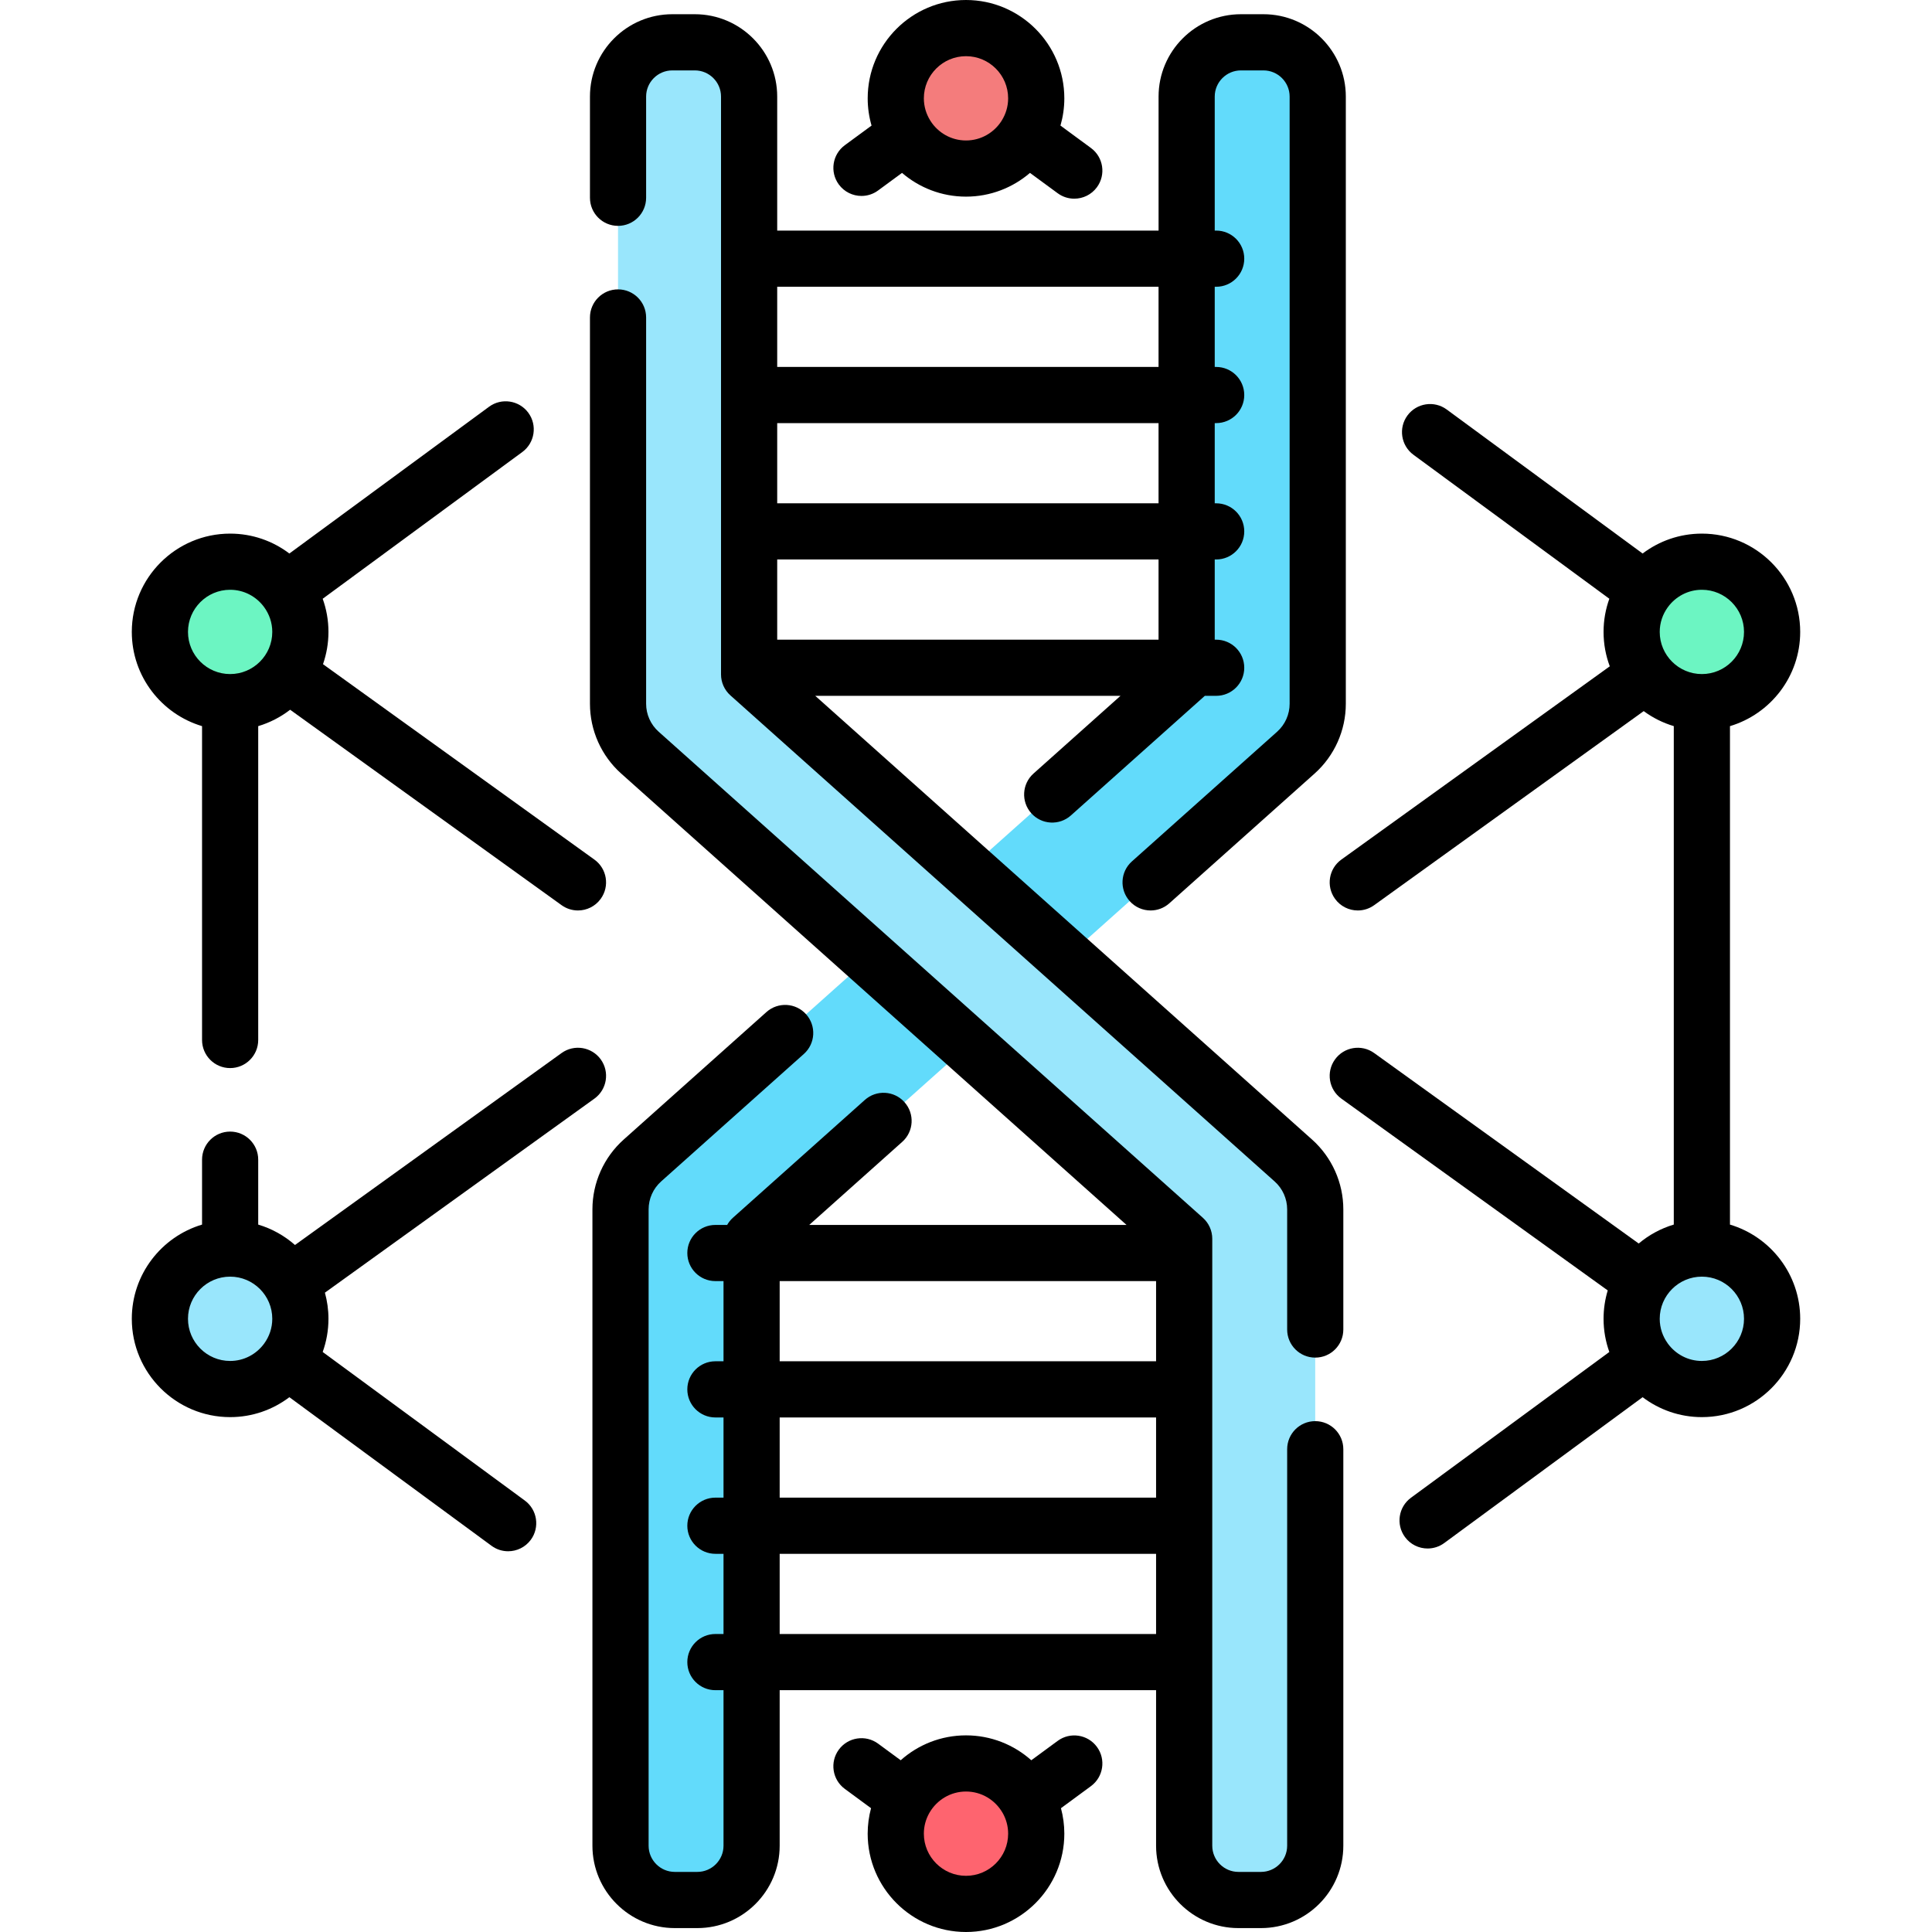 <?xml version="1.0" encoding="UTF-8"?>
<svg xmlns="http://www.w3.org/2000/svg" width="86" height="86" viewBox="0 0 86 86" fill="none">
  <g clip-path="url(#clip0_409_2300)">
    <path d="M58.657 4.299V31.327C58.657 32.157 58.302 32.949 57.682 33.503L51.217 39.277L39.329 49.895L33.456 55.141V82.159C33.456 83.493 32.374 84.575 31.041 84.575H30.037C28.703 84.575 27.622 83.493 27.622 82.159V53.834C27.622 53.004 27.975 52.212 28.595 51.659L34.95 45.982L46.838 35.367L52.823 30.02V4.299C52.823 2.965 53.903 1.883 55.238 1.883H56.24C57.575 1.883 58.657 2.965 58.657 4.299Z" fill="#62DBFB"></path>
    <path d="M58.545 53.834V82.159C58.545 83.493 57.464 84.575 56.13 84.575H55.126C53.793 84.575 52.711 83.493 52.711 82.159V55.141L28.485 33.503C27.865 32.949 27.51 32.157 27.51 31.327V4.299C27.51 2.965 28.592 1.883 29.927 1.883H30.929C32.264 1.883 33.344 2.965 33.344 4.299V30.02L57.572 51.659C58.192 52.212 58.545 53.004 58.545 53.834Z" fill="#99E6FC"></path>
    <path d="M43 7.503C44.727 7.503 46.127 6.103 46.127 4.377C46.127 2.65 44.727 1.25 43 1.25C41.273 1.25 39.874 2.65 39.874 4.377C39.874 6.103 41.273 7.503 43 7.503Z" fill="#F47C7C"></path>
    <path d="M43 84.75C44.727 84.75 46.127 83.35 46.127 81.623C46.127 79.897 44.727 78.497 43 78.497C41.273 78.497 39.874 79.897 39.874 81.623C39.874 83.35 41.273 84.75 43 84.75Z" fill="#FE646F"></path>
    <path d="M10.244 31.256C11.971 31.256 13.37 29.856 13.37 28.129C13.37 26.402 11.971 25.003 10.244 25.003C8.517 25.003 7.118 26.402 7.118 28.129C7.118 29.856 8.517 31.256 10.244 31.256Z" fill="#6CF5C2"></path>
    <path d="M10.244 61.831C11.971 61.831 13.37 60.431 13.37 58.704C13.37 56.978 11.971 55.578 10.244 55.578C8.517 55.578 7.118 56.978 7.118 58.704C7.118 60.431 8.517 61.831 10.244 61.831Z" fill="#99E6FC"></path>
    <path d="M75.756 61.831C77.483 61.831 78.883 60.431 78.883 58.704C78.883 56.978 77.483 55.578 75.756 55.578C74.03 55.578 72.63 56.978 72.63 58.704C72.63 60.431 74.03 61.831 75.756 61.831Z" fill="#99E6FC"></path>
    <path d="M75.65 31.576C77.376 31.576 78.776 30.176 78.776 28.45C78.776 26.723 77.376 25.323 75.65 25.323C73.923 25.323 72.523 26.723 72.523 28.45C72.523 30.176 73.923 31.576 75.65 31.576Z" fill="#6CF5C2"></path>
    <path d="M58.546 63.26C57.855 63.26 57.296 63.819 57.296 64.51V82.159C57.296 82.802 56.773 83.325 56.13 83.325H55.127C54.484 83.325 53.962 82.802 53.962 82.159V55.141C53.962 54.784 53.81 54.445 53.544 54.208L29.318 32.57C28.964 32.254 28.761 31.801 28.761 31.327V14.132C28.761 13.441 28.201 12.881 27.511 12.881C26.82 12.881 26.261 13.441 26.261 14.132V31.327C26.261 32.513 26.768 33.646 27.652 34.435L50.146 54.526H36.022L40.163 50.827C40.678 50.367 40.722 49.577 40.262 49.062C39.802 48.546 39.012 48.502 38.497 48.962L32.623 54.208C32.52 54.3 32.435 54.408 32.368 54.526H31.845C31.155 54.526 30.595 55.085 30.595 55.776C30.595 56.467 31.155 57.026 31.845 57.026H32.206V60.595H31.845C31.155 60.595 30.595 61.155 30.595 61.846C30.595 62.536 31.155 63.096 31.845 63.096H32.206V66.665H31.845C31.155 66.665 30.595 67.225 30.595 67.916C30.595 68.606 31.155 69.166 31.845 69.166H32.206V72.735H31.845C31.155 72.735 30.595 73.295 30.595 73.986C30.595 74.676 31.155 75.236 31.845 75.236H32.206V82.159C32.206 82.802 31.683 83.325 31.04 83.325H30.037C29.394 83.325 28.872 82.802 28.872 82.159V53.834C28.872 53.36 29.075 52.907 29.428 52.591L35.783 46.915C36.298 46.455 36.343 45.665 35.883 45.15C35.423 44.635 34.632 44.59 34.117 45.05L27.762 50.726C26.878 51.516 26.371 52.649 26.371 53.834V82.159C26.371 84.181 28.016 85.826 30.037 85.826H31.04C33.062 85.826 34.706 84.181 34.706 82.159V75.236H51.461V82.159C51.461 84.181 53.106 85.826 55.127 85.826H56.13C58.152 85.826 59.796 84.181 59.796 82.159V64.51C59.796 63.819 59.236 63.26 58.546 63.26ZM34.706 57.026H51.461V60.595H34.706V57.026ZM34.706 63.096H51.461V66.665H34.706V63.096ZM34.706 72.735V69.166H51.461V72.735H34.706Z" fill="black"></path>
    <path d="M58.405 50.726L36.29 30.974H49.877L46.005 34.433C45.49 34.893 45.445 35.684 45.905 36.199C46.365 36.714 47.155 36.758 47.67 36.298L53.631 30.974H54.135C54.826 30.974 55.386 30.415 55.386 29.724C55.386 29.033 54.826 28.474 54.135 28.474H54.072V24.904H54.135C54.826 24.904 55.386 24.345 55.386 23.654C55.386 22.963 54.826 22.404 54.135 22.404H54.072V18.834H54.135C54.826 18.834 55.386 18.275 55.386 17.584C55.386 16.894 54.826 16.334 54.135 16.334H54.072V12.765H54.135C54.826 12.765 55.386 12.205 55.386 11.514C55.386 10.824 54.826 10.264 54.135 10.264H54.072V4.299C54.072 3.657 54.595 3.134 55.238 3.134H56.241C56.883 3.134 57.406 3.657 57.406 4.299V31.327C57.406 31.801 57.203 32.255 56.85 32.571L50.384 38.345C49.869 38.805 49.825 39.595 50.285 40.11C50.532 40.387 50.874 40.528 51.218 40.528C51.514 40.528 51.812 40.423 52.05 40.21L58.515 34.436C59.4 33.646 59.907 32.513 59.907 31.327V4.299C59.907 2.278 58.262 0.633 56.241 0.633H55.238C53.216 0.633 51.572 2.278 51.572 4.299V10.264H34.596V4.299C34.596 2.278 32.951 0.633 30.93 0.633H29.927C27.905 0.633 26.261 2.278 26.261 4.299V8.803C26.261 9.494 26.82 10.054 27.511 10.054C28.201 10.054 28.761 9.494 28.761 8.803V4.299C28.761 3.657 29.284 3.134 29.927 3.134H30.93C31.572 3.134 32.095 3.657 32.095 4.299V30.021C32.095 30.377 32.247 30.716 32.513 30.954L56.739 52.591C57.093 52.907 57.296 53.36 57.296 53.834V59.182C57.296 59.872 57.855 60.432 58.546 60.432C59.237 60.432 59.796 59.872 59.796 59.182V53.834C59.796 52.649 59.289 51.516 58.405 50.726ZM51.571 28.474H34.596V24.904H51.571V28.474ZM51.571 22.404H34.596V18.834H51.571V22.404ZM51.571 12.765V16.334H34.596V12.765H51.571Z" fill="black"></path>
    <path d="M23.361 66.794L14.364 60.181C14.53 59.719 14.621 59.222 14.621 58.704C14.621 58.302 14.565 57.912 14.463 57.541L26.459 48.904C27.019 48.501 27.146 47.72 26.743 47.159C26.339 46.599 25.558 46.471 24.997 46.875L13.131 55.419C12.663 55.007 12.107 54.693 11.494 54.511V51.621C11.494 50.931 10.934 50.371 10.244 50.371C9.553 50.371 8.994 50.931 8.994 51.621V54.511C7.188 55.05 5.867 56.725 5.867 58.704C5.867 61.118 7.831 63.081 10.244 63.081C11.234 63.081 12.147 62.75 12.881 62.194L21.88 68.809C22.103 68.973 22.362 69.052 22.619 69.052C23.003 69.052 23.382 68.875 23.628 68.542C24.036 67.986 23.917 67.203 23.361 66.794ZM8.368 58.704C8.368 57.67 9.21 56.828 10.244 56.828C11.279 56.828 12.12 57.67 12.12 58.704C12.12 59.115 11.986 59.494 11.761 59.804C11.758 59.807 11.755 59.81 11.753 59.813C11.751 59.816 11.75 59.819 11.748 59.821C11.406 60.281 10.86 60.581 10.244 60.581C9.21 60.581 8.368 59.739 8.368 58.704Z" fill="black"></path>
    <path d="M38.347 8.722C38.605 8.722 38.864 8.643 39.087 8.479L40.152 7.696C40.919 8.354 41.913 8.753 43 8.753C44.087 8.753 45.082 8.354 45.848 7.696L47.08 8.601C47.303 8.765 47.562 8.844 47.819 8.844C48.204 8.844 48.583 8.668 48.828 8.334C49.237 7.778 49.117 6.995 48.561 6.587L47.205 5.59C47.316 5.204 47.377 4.797 47.377 4.377C47.377 1.963 45.413 0 43 0C40.587 0 38.624 1.963 38.624 4.377C38.624 4.797 38.684 5.204 38.796 5.59L37.606 6.464C37.05 6.873 36.93 7.656 37.339 8.212C37.584 8.545 37.963 8.722 38.347 8.722ZM43 2.501C44.035 2.501 44.876 3.342 44.876 4.377C44.876 4.738 44.772 5.074 44.594 5.361C44.59 5.368 44.585 5.375 44.581 5.383C44.247 5.905 43.664 6.253 43 6.253C42.336 6.253 41.752 5.905 41.419 5.382C41.415 5.375 41.411 5.369 41.407 5.362C41.228 5.075 41.124 4.738 41.124 4.377C41.124 3.342 41.966 2.501 43 2.501Z" fill="black"></path>
    <path d="M47.08 77.493L45.907 78.355C45.133 77.666 44.115 77.247 43 77.247C41.885 77.247 40.867 77.666 40.093 78.355L39.087 77.615C38.531 77.207 37.748 77.326 37.339 77.882C36.93 78.439 37.049 79.221 37.606 79.63L38.773 80.489C38.676 80.851 38.623 81.231 38.623 81.623C38.623 84.037 40.587 86 43 86C45.413 86 47.377 84.037 47.377 81.623C47.377 81.231 47.324 80.851 47.227 80.489L48.561 79.508C49.117 79.099 49.237 78.316 48.828 77.76C48.419 77.203 47.636 77.084 47.08 77.493ZM43 83.499C41.966 83.499 41.124 82.658 41.124 81.623C41.124 81.289 41.213 80.975 41.367 80.703C41.371 80.696 41.375 80.69 41.379 80.683C41.704 80.125 42.308 79.747 43 79.747C43.692 79.747 44.295 80.124 44.621 80.683C44.625 80.69 44.629 80.697 44.634 80.704C44.787 80.976 44.876 81.289 44.876 81.624C44.876 82.658 44.035 83.499 43 83.499Z" fill="black"></path>
    <path d="M8.994 32.323V46.293C8.994 46.984 9.553 47.544 10.244 47.544C10.934 47.544 11.494 46.984 11.494 46.293V32.323C12.015 32.167 12.495 31.918 12.915 31.593L24.997 40.292C25.218 40.451 25.474 40.528 25.727 40.528C26.115 40.528 26.498 40.347 26.742 40.008C27.146 39.448 27.019 38.666 26.458 38.263L14.378 29.565C14.534 29.115 14.621 28.632 14.621 28.129C14.621 27.611 14.53 27.114 14.364 26.653L23.25 20.121C23.806 19.712 23.926 18.929 23.517 18.373C23.108 17.817 22.325 17.697 21.769 18.106L12.881 24.639C12.147 24.083 11.233 23.753 10.244 23.753C7.83 23.753 5.867 25.716 5.867 28.129C5.867 30.108 7.188 31.783 8.994 32.323ZM10.244 26.253C10.86 26.253 11.406 26.553 11.748 27.013C11.75 27.015 11.751 27.018 11.753 27.02C11.755 27.023 11.757 27.025 11.759 27.028C11.985 27.338 12.12 27.718 12.12 28.129C12.12 29.164 11.278 30.005 10.244 30.005C9.209 30.005 8.368 29.164 8.368 28.129C8.368 27.095 9.209 26.253 10.244 26.253Z" fill="black"></path>
    <path d="M77.007 54.511V32.323C78.812 31.783 80.133 30.108 80.133 28.129C80.133 25.716 78.17 23.753 75.756 23.753C74.767 23.753 73.853 24.083 73.119 24.639L64.398 18.228C63.842 17.819 63.059 17.939 62.65 18.495C62.241 19.051 62.361 19.834 62.917 20.243L71.637 26.652C71.471 27.114 71.38 27.611 71.38 28.129C71.38 28.668 71.478 29.183 71.657 29.66L59.709 38.262C59.148 38.666 59.021 39.447 59.425 40.008C59.669 40.347 60.052 40.528 60.44 40.528C60.694 40.528 60.949 40.451 61.17 40.292L73.167 31.654C73.567 31.949 74.019 32.177 74.506 32.322V54.51C73.927 54.683 73.397 54.973 72.945 55.353L61.17 46.875C60.61 46.472 59.828 46.599 59.425 47.159C59.021 47.719 59.148 48.501 59.709 48.904L71.566 57.441C71.445 57.841 71.38 58.265 71.38 58.704C71.38 59.222 71.471 59.719 71.637 60.181L62.806 66.671C62.25 67.08 62.131 67.863 62.54 68.419C62.785 68.753 63.164 68.929 63.548 68.929C63.805 68.929 64.065 68.85 64.288 68.686L73.119 62.194C73.853 62.75 74.767 63.081 75.756 63.081C78.17 63.081 80.133 61.117 80.133 58.704C80.133 56.725 78.812 55.05 77.007 54.511ZM73.88 28.129C73.88 27.718 74.015 27.337 74.241 27.028C74.243 27.025 74.245 27.023 74.247 27.02C74.249 27.018 74.25 27.015 74.252 27.013C74.594 26.553 75.14 26.253 75.756 26.253C76.791 26.253 77.632 27.095 77.632 28.129C77.632 29.164 76.791 30.005 75.756 30.005C74.722 30.005 73.88 29.164 73.88 28.129ZM75.756 60.581C75.14 60.581 74.594 60.281 74.252 59.821C74.251 59.818 74.249 59.816 74.247 59.814C74.245 59.81 74.242 59.807 74.24 59.804C74.015 59.495 73.88 59.115 73.88 58.704C73.88 57.67 74.722 56.828 75.756 56.828C76.791 56.828 77.632 57.67 77.632 58.704C77.632 59.739 76.791 60.581 75.756 60.581Z" fill="black"></path>
  </g>
  <defs>
    <clipPath id="clip0_409_2300">
      <rect width="86" height="86" fill="white"></rect>
    </clipPath>
  </defs>
</svg>
